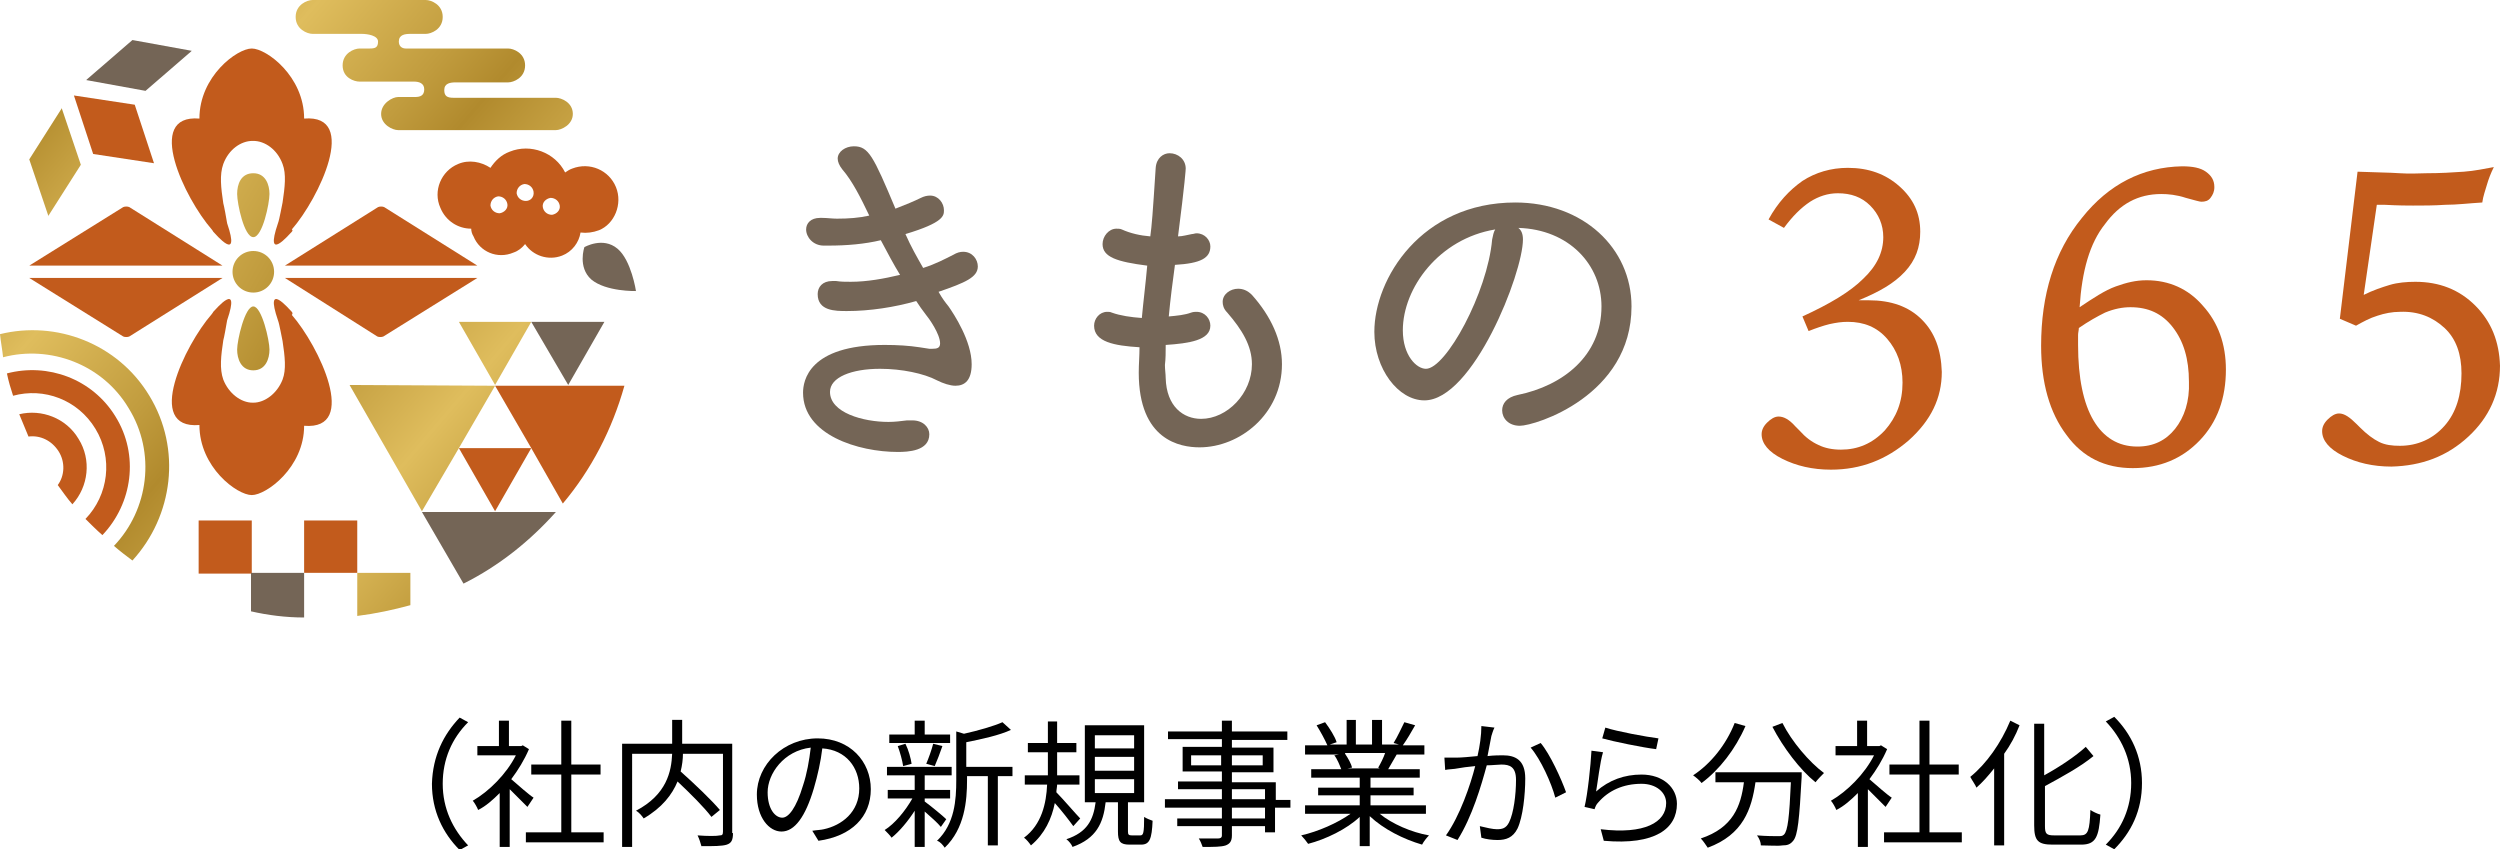 <?xml version="1.0" encoding="utf-8"?>
<!-- Generator: Adobe Illustrator 28.0.0, SVG Export Plug-In . SVG Version: 6.00 Build 0)  -->
<svg version="1.1" id="_レイヤー_1" xmlns="http://www.w3.org/2000/svg" xmlns:xlink="http://www.w3.org/1999/xlink" x="0px"
	 y="0px" viewBox="0 0 324.7 110.3" style="enable-background:new 0 0 324.7 110.3;" xml:space="preserve">
<style type="text/css">
	.st0{fill:#746556;}
	.st1{fill:#C25B1C;}
	.st2{fill:url(#SVGID_1_);}
	.st3{fill-rule:evenodd;clip-rule:evenodd;fill:#746556;}
	.st4{fill-rule:evenodd;clip-rule:evenodd;fill:url(#SVGID_00000179606231091545455640000005057451752856601490_);}
	.st5{fill-rule:evenodd;clip-rule:evenodd;fill:#C25B1C;}
	.st6{fill:url(#SVGID_00000062904219725644488700000010355455156800161458_);}
	.st7{fill:url(#SVGID_00000101783506125384222820000002797340904684758174_);}
	.st8{fill:url(#SVGID_00000026852788245008088770000015100660316363124657_);}
	.st9{fill:url(#SVGID_00000127740285680330484670000004876351204874189202_);}
	.st10{fill:url(#SVGID_00000162329033847926384510000004895070297413376640_);}
	.st11{fill:url(#SVGID_00000039105820427850567200000018226626606698413953_);}
	.st12{fill:url(#SVGID_00000147938478181550757090000001443811611209755305_);}
</style>
<g>
	<g>
		<path class="st0" d="M123.2,39.8c0.7,1,3,4.5,3,7.5c0,2.1-0.9,2.8-2.1,2.8c-0.7,0-1.6-0.3-2.4-0.7c-1.7-0.9-4.6-1.5-7.4-1.5
			c-3.7,0-6.5,1.1-6.5,3c0,2.7,4.3,3.9,7.6,3.9c0.8,0,1.6-0.1,2.4-0.2c0.2,0,0.5,0,0.7,0c1.4,0,2.2,0.9,2.2,1.8
			c0,2.2-2.8,2.3-4.1,2.3c-5.1,0-12.3-2.2-12.3-7.7c0-1.5,0.7-6.2,10.6-6.2c1.7,0,3.2,0.1,4.5,0.3l1.3,0.2h0.4c0.6,0,1-0.1,1-0.7
			c0-1.2-1.4-3.2-1.9-3.8c-0.4-0.5-0.8-1.1-1.2-1.7c-2.8,0.8-6,1.3-9,1.3c-1.5,0-3.8,0-3.8-2.2c0-0.9,0.6-1.7,1.9-1.7
			c0.1,0,0.3,0,0.5,0c0.6,0.1,1.2,0.1,1.9,0.1c2.1,0,4.3-0.4,6.4-0.9c-0.8-1.3-1.6-2.8-2.5-4.5c-2.1,0.5-4.4,0.7-6.8,0.7H107
			c-1.4,0-2.3-1.1-2.3-2.1c0-0.8,0.6-1.5,1.8-1.5h0.3c0.6,0,1.3,0.1,1.9,0.1c1.5,0,2.9-0.1,4.2-0.4c-1.1-2.3-2.2-4.5-3.5-6
			c-0.4-0.5-0.6-1-0.6-1.4c0-0.9,1-1.6,2.1-1.6c1.9,0,2.5,1.2,5.4,8.1c1.3-0.5,2.5-1,3.3-1.4c0.4-0.2,0.8-0.3,1.2-0.3
			c1.1,0,1.8,1,1.8,1.9c0,0.7,0,1.6-5,3.1c0.7,1.6,1.5,3,2.3,4.4c1.6-0.5,2.9-1.2,3.9-1.7c0.5-0.3,0.9-0.4,1.3-0.4
			c1.2,0,1.9,1,1.9,1.9c0,1.4-1.6,2.1-5.1,3.3C122.4,38.8,122.8,39.3,123.2,39.8"/>
		<path class="st0" d="M151.3,47.4c0,0.6,0.1,1.2,0.1,1.7c0.1,3.7,2.3,5.3,4.6,5.3c3.4,0,6.6-3.3,6.6-7.1c0-2.4-1.3-4.5-3.2-6.7
			c-0.5-0.5-0.6-1-0.6-1.4c0-1,1-1.7,2-1.7c0.6,0,1.2,0.2,1.8,0.8c2.5,2.8,3.9,5.9,3.9,9c0,6.5-5.5,10.8-10.7,10.8
			c-2.5,0-7.9-0.9-7.9-9.7c0-1.1,0.1-2.2,0.1-3.3c-3.3-0.2-5.9-0.7-5.9-2.8c0-0.9,0.7-1.8,1.7-1.8c0.2,0,0.4,0,0.6,0.1
			c1.1,0.4,2.5,0.6,3.9,0.7c0.2-2.2,0.5-4.5,0.7-6.8c-3.9-0.5-5.8-1.1-5.8-2.8c0-1,0.8-2,1.8-2c0.2,0,0.5,0,0.7,0.1
			c1.1,0.5,2.4,0.8,3.7,0.9c0.2-1.5,0.3-2.7,0.7-8.9c0.1-1.3,1-1.9,1.8-1.9c1.1,0,2.1,0.8,2.1,2c0,0.1-0.1,1.8-1,8.8
			c0.6,0,1.2-0.2,1.8-0.3c0.2,0,0.4-0.1,0.6-0.1c1.1,0,1.8,0.9,1.8,1.7c0,1.5-1.2,2.2-4.6,2.4c-0.3,2.2-0.6,4.5-0.8,6.7
			c1.1-0.1,2.1-0.2,2.9-0.5c0.3-0.1,0.5-0.1,0.7-0.1c1.1,0,1.8,0.9,1.8,1.8c0,1.9-2.8,2.3-5.8,2.5C151.4,45.8,151.4,46.6,151.3,47.4
			"/>
		<path class="st0" d="M197.8,31.1c0,4.4-6.5,20.9-12.8,20.9c-3.4,0-6.5-4.1-6.5-8.9c0-6.9,6.1-16.8,18.3-16.8
			c8.8,0,15.1,5.9,15.1,13.5c0,11.6-12.5,15.5-14.5,15.5c-1.5,0-2.3-1-2.3-2c0-0.9,0.6-1.7,2-2c5.9-1.2,10.9-5.1,10.9-11.5
			c0-5.4-4.2-10-10.8-10.2C197.6,29.9,197.8,30.4,197.8,31.1 M182.2,42.9c0,3.3,1.8,5,3,5c2.6,0,8-9.9,8.6-16.8
			c0.1-0.5,0.2-1,0.4-1.3C186.9,31,182.2,37.4,182.2,42.9"/>
		<path class="st1" d="M241.4,39c0.1,0,0.3,0,0.5,0s0.4,0,0.8,0c2.9,0,5.2,0.8,6.9,2.5s2.5,3.9,2.6,6.8c0,3.4-1.4,6.3-4.3,8.9
			c-2.9,2.5-6.2,3.8-10.1,3.8c-2.4,0-4.5-0.5-6.3-1.4s-2.7-2-2.7-3.2c0-0.5,0.2-1,0.7-1.5s1-0.8,1.5-0.8c0.7,0,1.4,0.4,2.2,1.3
			c0.2,0.2,0.4,0.4,0.5,0.5c0.8,0.9,1.6,1.5,2.5,1.9c0.8,0.4,1.8,0.6,2.9,0.6c2.2,0,4.1-0.8,5.7-2.5c1.5-1.7,2.3-3.7,2.3-6.2
			c0-2.3-0.7-4.2-2-5.7s-3-2.2-5.1-2.2c-0.8,0-1.5,0.1-2.4,0.3c-0.8,0.2-1.7,0.5-2.7,0.9l-0.8-1.9c3.5-1.6,6.2-3.2,7.9-4.9
			c1.8-1.7,2.6-3.5,2.6-5.4c0-1.6-0.6-3-1.7-4.1c-1.1-1.1-2.5-1.6-4.2-1.6c-1.3,0-2.5,0.4-3.6,1.1c-1.2,0.8-2.3,1.9-3.4,3.4l-2-1.1
			c1.2-2.2,2.7-3.8,4.4-5c1.7-1.1,3.7-1.7,5.9-1.7c2.7,0,4.9,0.8,6.7,2.4c1.8,1.6,2.7,3.5,2.7,5.9c0,2-0.6,3.7-2,5.2
			S244.1,37.9,241.4,39"/>
		<path class="st1" d="M270.1,39.9c1.8-1.2,3.3-2.2,4.7-2.7s2.6-0.8,4-0.8c2.9,0,5.4,1.1,7.3,3.3c2,2.2,3,5,3,8.3
			c0,3.7-1.1,6.8-3.4,9.2s-5.2,3.6-8.7,3.6c-3.6,0-6.5-1.4-8.6-4.3c-2.2-2.9-3.3-6.8-3.3-11.6c0-6.6,1.7-12.2,5.3-16.6
			c3.5-4.4,7.9-6.6,13-6.7c1.4,0,2.4,0.2,3.1,0.7s1.1,1.1,1.1,2c0,0.6-0.2,1-0.5,1.4c-0.3,0.4-0.7,0.5-1.2,0.5c-0.2,0-0.9-0.2-2-0.5
			c-1.2-0.4-2.3-0.5-3.2-0.5c-3,0-5.4,1.3-7.3,3.9C271.4,31.6,270.4,35.2,270.1,39.9 M270,42.6c0,0.3-0.1,0.6-0.1,0.9s0,0.7,0,1.3
			c0,4.3,0.7,7.6,2,9.8s3.2,3.4,5.7,3.4c2.1,0,3.7-0.8,4.9-2.3s1.9-3.6,1.8-6.1c0-3-0.7-5.3-2.1-7.1s-3.2-2.6-5.5-2.6
			c-1,0-2.1,0.2-3.3,0.7C272.4,41.1,271.3,41.7,270,42.6"/>
		<path class="st1" d="M323.9,21.7c-0.4,0.8-0.7,1.6-0.9,2.3c-0.2,0.7-0.5,1.5-0.6,2.3c-1.7,0.1-3.3,0.3-4.8,0.3
			c-1.5,0.1-2.9,0.1-4.2,0.1c-0.6,0-1.9,0-3.7-0.1c-0.4,0-0.8,0-1,0L307,38.3c1.2-0.6,2.4-1,3.4-1.3s2.2-0.4,3.3-0.4
			c3.1,0,5.7,1,7.8,3.1c2.1,2.1,3.1,4.7,3.2,7.8c0,3.6-1.4,6.7-4.1,9.2c-2.8,2.6-6.1,3.8-10,3.9c-2.4,0-4.5-0.5-6.3-1.4
			s-2.7-2-2.7-3.2c0-0.5,0.2-1,0.7-1.5s1-0.8,1.5-0.8c0.7,0,1.4,0.5,2.3,1.4c0.2,0.2,0.3,0.3,0.4,0.4c0.9,0.9,1.7,1.5,2.5,1.9
			s1.7,0.5,2.7,0.5c2.3,0,4.3-0.9,5.8-2.6s2.2-4,2.2-6.8c0-2.5-0.7-4.5-2.2-5.9s-3.4-2.2-5.8-2.1c-1,0-2,0.2-2.9,0.5
			c-1,0.3-1.9,0.8-2.8,1.3l-2.1-0.9l2.3-19.1c2.3,0.1,4.1,0.1,5.5,0.2c1.4,0.1,2.5,0,3.4,0c1.8,0,3.5-0.1,4.9-0.2
			C321.4,22.2,322.8,21.9,323.9,21.7"/>
		
			<linearGradient id="SVGID_1_" gradientUnits="userSpaceOnUse" x1="28.3" y1="53.589" x2="95.231" y2="110.549" gradientTransform="matrix(1 0 0 1 0 -68)">
			<stop  offset="0" style="stop-color:#B0892B"/>
			<stop  offset="0.22" style="stop-color:#DFBD5D"/>
			<stop  offset="0.41" style="stop-color:#C19C3E"/>
			<stop  offset="0.5" style="stop-color:#B18A2D"/>
			<stop  offset="0.76" style="stop-color:#DFBD5D"/>
			<stop  offset="0.92" style="stop-color:#C19C3D"/>
			<stop  offset="1" style="stop-color:#B0892B"/>
		</linearGradient>
		<path class="st2" d="M72.2,16.9c0.7,0,2.2-0.7,2.2-2.1c0-1.5-1.5-2.1-2.2-2.1H58.9c-0.8,0-1.2-0.2-1.2-1c0-0.9,0.8-1,1.5-1H66
			c0.7,0,2.2-0.6,2.2-2.2S66.7,6.3,66,6.3h-8.6h-3.1h-1.6c-0.5,0-0.9-0.3-0.9-0.9c0-0.9,0.8-1,1.5-1h2c0.7,0,2.2-0.6,2.2-2.2
			S56,0,55.3,0h-4.8H48h-7.4c-0.7,0-2.2,0.6-2.2,2.2s1.5,2.2,2.2,2.2H47c0.7,0,2.1,0.2,2.1,1S48.7,6.3,48,6.3h-0.2l0,0h-1.1
			c-0.7,0-2.2,0.6-2.2,2.2s1.5,2.1,2.2,2.1h7.1c0.6,0,1.3,0.2,1.3,1s-0.5,1-1.2,1h-2.2c-0.7,0-2.2,0.8-2.2,2.2
			c0,1.4,1.5,2.1,2.2,2.1L72.2,16.9L72.2,16.9z"/>
		<path class="st1" d="M80,24.3c-0.9-2.2-3.4-3.3-5.7-2.4c-0.3,0.1-0.6,0.3-0.9,0.5c-1.3-2.6-4.5-3.8-7.2-2.7
			c-1.1,0.4-1.9,1.2-2.5,2.1c-1.2-0.8-2.8-1.1-4.2-0.5c-2.2,0.9-3.3,3.5-2.3,5.7c0.7,1.7,2.3,2.7,4,2.7c0,0.3,0.1,0.7,0.3,1
			c0.8,2,3.1,3,5.2,2.1c0.6-0.2,1.1-0.6,1.5-1.1c1,1.5,3,2.2,4.8,1.5c1.3-0.5,2.2-1.7,2.4-3c0.8,0.1,1.6,0,2.4-0.3
			C79.8,29.1,80.9,26.5,80,24.3L80,24.3z M64.9,27.7c-0.6,0-1.1-0.4-1.2-1c0-0.6,0.4-1.1,1-1.2c0.6,0,1.1,0.4,1.2,1
			C66,27.1,65.5,27.6,64.9,27.7z M68.3,26.1c-0.6,0-1.1-0.4-1.2-1c0-0.6,0.4-1.1,1-1.2c0.6,0,1.1,0.4,1.2,1
			C69.4,25.6,68.9,26.1,68.3,26.1z M71.7,27.9c-0.6,0-1.1-0.4-1.2-1c-0.1-0.6,0.4-1.1,1-1.2c0.6,0,1.1,0.4,1.2,1
			C72.8,27.3,72.3,27.8,71.7,27.9z"/>
		<polygon class="st3" points="18.9,11.8 24.8,6.7 24.9,6.6 17.2,5.2 11.3,10.3 11.2,10.4 		"/>
		
			<linearGradient id="SVGID_00000163056804926148177050000009649598042215288763_" gradientUnits="userSpaceOnUse" x1="1.909" y1="84.589" x2="68.839" y2="141.559" gradientTransform="matrix(1 0 0 1 0 -68)">
			<stop  offset="0" style="stop-color:#B0892B"/>
			<stop  offset="0.22" style="stop-color:#DFBD5D"/>
			<stop  offset="0.41" style="stop-color:#C19C3E"/>
			<stop  offset="0.5" style="stop-color:#B18A2D"/>
			<stop  offset="0.76" style="stop-color:#DFBD5D"/>
			<stop  offset="0.92" style="stop-color:#C19C3D"/>
			<stop  offset="1" style="stop-color:#B0892B"/>
		</linearGradient>
		
			<polygon style="fill-rule:evenodd;clip-rule:evenodd;fill:url(#SVGID_00000163056804926148177050000009649598042215288763_);" points="
			8,14 8,14.1 3.8,20.7 6.3,28.1 6.3,28 10.5,21.4 		"/>
		<polygon class="st5" points="20,21.2 17.5,13.6 9.6,12.4 9.5,12.3 9.5,12.3 9.5,12.3 9.6,12.4 12.1,20 20,21.2 20.1,21.2 
			20.1,21.2 20.1,21.2 		"/>
		<path class="st0" d="M80.2,32.3c-1.9-1.6-4.3-0.2-4.3-0.2s-0.9,2.6,0.9,4.2c1.9,1.6,5.8,1.5,5.8,1.5S82,33.8,80.2,32.3"/>
		<path class="st1" d="M62,34.5l-12.1-7.6c-0.2-0.1-0.6-0.1-0.8,0L37,34.5H62z"/>
		<path class="st1" d="M37,36.1l12,7.6c0.2,0.1,0.6,0.1,0.8,0L62,36.1H37z"/>
		<path class="st1" d="M28.9,34.5l-12.1-7.6c-0.2-0.1-0.6-0.1-0.8,0L3.8,34.5H28.9z"/>
		<path class="st1" d="M3.8,36.1L16,43.7c0.2,0.1,0.6,0.1,0.8,0l12.1-7.6H3.8z"/>
		<path class="st1" d="M37.9,30.1c-0.3,0.3-3.6,4.2-1.8-1.1c0.2-0.5,0.5-2.3,0.6-2.7c0.3-2,0.5-3.7,0-5c-0.7-1.9-2.3-3-3.8-3h-0.1
			c-1.5,0-3.1,1.1-3.8,3c-0.5,1.4-0.3,3.1,0,5.1c0.1,0.3,0.4,2,0.5,2.6c1.8,5.3-1.5,1.4-1.8,1.1c0,0-0.1-0.2-0.2-0.3
			c-3.5-4-8.8-15-1.6-14.4c0-5.5,4.9-9.1,6.8-9.1s6.8,3.6,6.8,9.1c7.2-0.6,1.9,10.4-1.6,14.4C38.1,29.9,37.9,30.1,37.9,30.1"/>
		
			<linearGradient id="SVGID_00000015324006982572083640000000629712389778409650_" gradientUnits="userSpaceOnUse" x1="-0.336" y1="84.43" x2="82.834" y2="131.65" gradientTransform="matrix(1 0 0 1 0 -68)">
			<stop  offset="0" style="stop-color:#B0892B"/>
			<stop  offset="0.22" style="stop-color:#DFBD5D"/>
			<stop  offset="0.41" style="stop-color:#C19C3E"/>
			<stop  offset="0.5" style="stop-color:#B18A2D"/>
			<stop  offset="0.76" style="stop-color:#DFBD5D"/>
			<stop  offset="0.92" style="stop-color:#C19C3D"/>
			<stop  offset="1" style="stop-color:#B0892B"/>
		</linearGradient>
		<path style="fill:url(#SVGID_00000015324006982572083640000000629712389778409650_);" d="M35.6,35.3c0,1.5-1.2,2.7-2.7,2.7
			s-2.7-1.2-2.7-2.7s1.2-2.7,2.7-2.7S35.6,33.8,35.6,35.3"/>
		
			<linearGradient id="SVGID_00000031892043476866313030000017293874355770650793_" gradientUnits="userSpaceOnUse" x1="3.428" y1="77.799" x2="86.598" y2="125.019" gradientTransform="matrix(1 0 0 1 0 -68)">
			<stop  offset="0" style="stop-color:#B0892B"/>
			<stop  offset="0.22" style="stop-color:#DFBD5D"/>
			<stop  offset="0.41" style="stop-color:#C19C3E"/>
			<stop  offset="0.5" style="stop-color:#B18A2D"/>
			<stop  offset="0.76" style="stop-color:#DFBD5D"/>
			<stop  offset="0.92" style="stop-color:#C19C3D"/>
			<stop  offset="1" style="stop-color:#B0892B"/>
		</linearGradient>
		<path style="fill:url(#SVGID_00000031892043476866313030000017293874355770650793_);" d="M30.8,25.2c0,1.2,0.9,5.6,2.1,5.6
			c1.2,0,2.1-4.4,2.1-5.6s-0.5-2.7-2.1-2.7l0,0C31.3,22.5,30.8,23.9,30.8,25.2"/>
		
			<linearGradient id="SVGID_00000147222646535898953440000009835718658519359873_" gradientUnits="userSpaceOnUse" x1="-4.102" y1="91.066" x2="79.068" y2="138.286" gradientTransform="matrix(1 0 0 1 0 -68)">
			<stop  offset="0" style="stop-color:#B0892B"/>
			<stop  offset="0.22" style="stop-color:#DFBD5D"/>
			<stop  offset="0.41" style="stop-color:#C19C3E"/>
			<stop  offset="0.5" style="stop-color:#B18A2D"/>
			<stop  offset="0.76" style="stop-color:#DFBD5D"/>
			<stop  offset="0.92" style="stop-color:#C19C3D"/>
			<stop  offset="1" style="stop-color:#B0892B"/>
		</linearGradient>
		<path style="fill:url(#SVGID_00000147222646535898953440000009835718658519359873_);" d="M30.8,45.4c0,1.2,0.5,2.7,2.1,2.7
			s2.1-1.5,2.1-2.7s-1-5.6-2.1-5.6S30.8,44.2,30.8,45.4"/>
		<path class="st1" d="M37.9,40.5c-0.3-0.3-3.6-4.2-1.8,1.1c0.2,0.5,0.5,2.3,0.6,2.7c0.3,2,0.5,3.7,0,5c-0.7,1.8-2.3,3-3.8,3h-0.1
			c-1.5,0-3.1-1.2-3.8-3c-0.5-1.4-0.3-3.1,0-5.1c0.1-0.3,0.4-2,0.5-2.6c1.8-5.3-1.5-1.4-1.8-1.1c0,0-0.1,0.2-0.2,0.3
			c-3.5,4-8.8,15-1.6,14.4c0,5.5,4.9,9.1,6.8,9.1s6.8-3.6,6.8-9c7.2,0.6,1.9-10.4-1.6-14.4C38.1,40.7,37.9,40.5,37.9,40.5"/>
		<path class="st1" d="M10.2,57c-1.6-2.7-4.8-3.9-7.7-3.2c0.4,1,0.8,1.9,1.2,2.9c1.5-0.2,3,0.5,3.9,1.9C8.5,60,8.4,61.8,7.5,63
			c0.6,0.8,1.2,1.7,1.9,2.5C11.5,63.2,11.9,59.7,10.2,57z"/>
		<path class="st1" d="M15,54.1c-3-4.9-8.8-7-14.1-5.6c0.2,1,0.5,2,0.8,2.9c4-1.1,8.4,0.5,10.7,4.3s1.7,8.6-1.3,11.7
			c0.7,0.7,1.4,1.4,2.2,2.1C17.2,65.4,18.1,59.1,15,54.1L15,54.1z"/>
		
			<linearGradient id="SVGID_00000180366649922664458780000010093569714226237573_" gradientUnits="userSpaceOnUse" x1="-13.407" y1="102.588" x2="53.523" y2="159.558" gradientTransform="matrix(1 0 0 1 0 -68)">
			<stop  offset="0" style="stop-color:#B0892B"/>
			<stop  offset="0.22" style="stop-color:#DFBD5D"/>
			<stop  offset="0.41" style="stop-color:#C19C3E"/>
			<stop  offset="0.5" style="stop-color:#B18A2D"/>
			<stop  offset="0.76" style="stop-color:#DFBD5D"/>
			<stop  offset="0.92" style="stop-color:#C19C3D"/>
			<stop  offset="1" style="stop-color:#B0892B"/>
		</linearGradient>
		<path style="fill:url(#SVGID_00000180366649922664458780000010093569714226237573_);" d="M19.4,51.4c-4.1-6.8-12.1-9.8-19.4-8
			c0.1,1,0.3,2,0.4,3c6.1-1.6,12.9,0.9,16.3,6.6c3.6,5.8,2.6,13.2-1.9,17.9c0.8,0.7,1.6,1.3,2.4,1.9C22.5,67,23.6,58.3,19.4,51.4
			L19.4,51.4z"/>
		
			<linearGradient id="SVGID_00000165913721964757988730000014156870565132377776_" gradientUnits="userSpaceOnUse" x1="-7.871" y1="96.076" x2="59.069" y2="153.046" gradientTransform="matrix(1 0 0 1 0 -68)">
			<stop  offset="0" style="stop-color:#B0892B"/>
			<stop  offset="0.22" style="stop-color:#DFBD5D"/>
			<stop  offset="0.41" style="stop-color:#C19C3E"/>
			<stop  offset="0.5" style="stop-color:#B18A2D"/>
			<stop  offset="0.76" style="stop-color:#DFBD5D"/>
			<stop  offset="0.92" style="stop-color:#C19C3D"/>
			<stop  offset="1" style="stop-color:#B0892B"/>
		</linearGradient>
		<path style="fill:url(#SVGID_00000165913721964757988730000014156870565132377776_);" d="M46.4,74.4V80c2.4-0.3,4.7-0.8,6.9-1.4
			v-4.2H46.4z"/>
		<polygon class="st1" points="46.4,74.4 46.4,67.6 39.5,67.6 39.5,74.4 39.5,74.4 		"/>
		<rect x="25.8" y="67.6" class="st1" width="6.9" height="6.9"/>
		<path class="st0" d="M39.5,74.4h-6.9v5c2.2,0.5,4.5,0.8,6.9,0.8V74.4L39.5,74.4z"/>
		<polygon class="st0" points="78.5,41.8 69,41.8 73.8,50 		"/>
		
			<linearGradient id="SVGID_00000047771700792497459440000003832270477641851299_" gradientUnits="userSpaceOnUse" x1="14.646" y1="69.635" x2="81.576" y2="126.605" gradientTransform="matrix(1 0 0 1 0 -68)">
			<stop  offset="0" style="stop-color:#B0892B"/>
			<stop  offset="0.22" style="stop-color:#DFBD5D"/>
			<stop  offset="0.41" style="stop-color:#C19C3E"/>
			<stop  offset="0.5" style="stop-color:#B18A2D"/>
			<stop  offset="0.76" style="stop-color:#DFBD5D"/>
			<stop  offset="0.92" style="stop-color:#C19C3D"/>
			<stop  offset="1" style="stop-color:#B0892B"/>
		</linearGradient>
		<polygon style="fill:url(#SVGID_00000047771700792497459440000003832270477641851299_);" points="69,41.8 59.6,41.8 64.3,50 		"/>
		<path class="st0" d="M60.2,75.8c4.6-2.3,8.6-5.5,12-9.3H54.8C54.8,66.5,60.2,75.8,60.2,75.8z"/>
		<path class="st1" d="M69,58.2L69,58.2L69,58.2l4.1,7.2c3.7-4.4,6.4-9.6,8-15.3H64.3L69,58.2L69,58.2z"/>
		<polygon class="st1" points="59.6,58.2 59.6,58.2 64.3,66.4 69,58.2 69,58.2 		"/>
		<polygon points="69,58.2 69,58.2 69.1,58.2 		"/>
		
			<linearGradient id="SVGID_00000072979763361858637400000015328713698772336281_" gradientUnits="userSpaceOnUse" x1="5.56" y1="80.302" x2="72.5" y2="137.272" gradientTransform="matrix(1 0 0 1 0 -68)">
			<stop  offset="0" style="stop-color:#B0892B"/>
			<stop  offset="0.22" style="stop-color:#DFBD5D"/>
			<stop  offset="0.41" style="stop-color:#C19C3E"/>
			<stop  offset="0.5" style="stop-color:#B18A2D"/>
			<stop  offset="0.76" style="stop-color:#DFBD5D"/>
			<stop  offset="0.92" style="stop-color:#C19C3D"/>
			<stop  offset="1" style="stop-color:#B0892B"/>
		</linearGradient>
		<polygon style="fill:url(#SVGID_00000072979763361858637400000015328713698772336281_);" points="59.6,58.2 64.3,50.1 45.4,50 
			54.8,66.4 59.6,58.2 		"/>
		<path d="M59.6,58.2L59.6,58.2L59.6,58.2z"/>
	</g>
	<g>
		<path d="M59.7,93.2l1.1,0.6c-2.1,2.1-3.3,4.8-3.3,8s1.3,5.9,3.3,8l-1.1,0.6c-2.2-2.2-3.6-5.1-3.6-8.6
			C56.2,98.2,57.6,95.4,59.7,93.2z"/>
		<path d="M68.5,104.8c-0.5-0.5-1.5-1.5-2.3-2.3v7.5h-1.3v-7c-0.9,0.9-1.8,1.7-2.8,2.2c-0.1-0.3-0.5-1-0.7-1.2
			c2.1-1.2,4.4-3.5,5.6-5.9h-5v-1.2h2.8v-3.3h1.3v3.3h1.6l0.2-0.1l0.8,0.5c-0.6,1.4-1.4,2.7-2.3,3.9c0.8,0.7,2.4,2.1,2.9,2.4
			L68.5,104.8z M78.4,108.1v1.3H68.3v-1.3h4.6v-7.5H69v-1.3h3.9v-5.7h1.3v5.7H78v1.3h-3.8v7.5H78.4z"/>
		<path d="M95.2,108.2c0,0.9-0.2,1.3-0.8,1.5c-0.6,0.2-1.7,0.2-3.3,0.2c-0.1-0.4-0.3-1-0.5-1.4c1.3,0.1,2.5,0.1,2.9,0
			c0.3,0,0.4-0.1,0.4-0.5V97.9h-5.2c0,0.7-0.1,1.5-0.3,2.3c1.8,1.6,4,3.7,5.1,5l-1.1,0.9c-0.9-1.2-2.7-3-4.4-4.6
			c-0.7,1.7-2,3.4-4.4,4.8c-0.2-0.3-0.6-0.8-1-1c4-2.1,4.6-5.1,4.7-7.4h-5.2V110h-1.3V96.6h6.5v-3.1h1.3v3.1h6.5V108.2z"/>
		<path d="M106.3,109.2l-0.8-1.3c0.6-0.1,1.1-0.1,1.5-0.2c2.3-0.5,4.6-2.2,4.6-5.3c0-2.7-1.7-5-4.8-5.2c-0.2,1.7-0.6,3.5-1.1,5.2
			c-1.1,3.7-2.5,5.6-4.2,5.6c-1.6,0-3.2-1.8-3.2-4.8c0-3.9,3.5-7.3,7.9-7.3c4.2,0,6.9,3,6.9,6.6
			C113.1,106.1,110.6,108.6,106.3,109.2z M101.6,106.2c0.8,0,1.8-1.2,2.7-4.2c0.5-1.5,0.8-3.2,1-4.9c-3.5,0.4-5.6,3.4-5.6,5.8
			C99.7,105.1,100.7,106.2,101.6,106.2z"/>
		<path d="M122.2,107.4c-0.4-0.5-1.3-1.3-2.1-2v4.6h-1.3v-4.7c-0.9,1.4-2,2.7-3,3.5c-0.2-0.3-0.6-0.7-0.9-1c1.3-0.8,2.7-2.5,3.6-4.1
			h-3.2v-1.1h3.5v-1.9h-3.6v-1.1h8.4v1.1h-3.5v1.9h3.3v1.1h-3.3v0.4c0.7,0.5,2.4,1.9,2.8,2.3L122.2,107.4z M123.4,96.5h-7.9v-1.1
			h3.3v-1.8h1.3v1.8h3.3V96.5z M117.3,99.5c-0.1-0.7-0.4-1.8-0.7-2.6l1-0.3c0.4,0.8,0.7,1.9,0.8,2.6L117.3,99.5z M120.3,99.2
			c0.3-0.7,0.7-1.8,0.9-2.6l1.2,0.3c-0.3,0.9-0.7,1.9-1,2.6L120.3,99.2z M131.6,100.8h-2v9h-1.3v-9h-2.7v0.5c0,2.7-0.3,6.3-2.9,8.8
			c-0.2-0.3-0.6-0.8-1-0.9c2.3-2.2,2.5-5.3,2.5-7.9V95l1,0.3c1.8-0.4,3.9-1,5-1.5l1.1,1c-1.5,0.7-3.8,1.2-5.8,1.6v3.2h6V100.8z"/>
		<path d="M139.4,107.3c-0.5-0.7-1.5-2-2.4-3c-0.4,2-1.3,4-3.1,5.5c-0.2-0.3-0.6-0.8-0.9-1c2.3-1.7,2.9-4.5,3-6.9h-2.9v-1.2h3
			c0-0.3,0-0.5,0-0.8v-2.2h-2.6v-1.2h2.6v-2.8h1.2v2.8h2.5v1.2h-2.5v2.2c0,0.3,0,0.5,0,0.8h2.9v1.2h-2.9c0,0.3-0.1,0.7-0.1,1
			c0.8,0.8,2.6,2.9,3.1,3.4L139.4,107.3z M148.1,108.5c0.4,0,0.5-0.3,0.5-2.4c0.3,0.2,0.8,0.4,1.1,0.5c-0.1,2.4-0.4,3.1-1.5,3.1
			h-1.5c-1.2,0-1.5-0.4-1.5-1.7v-3.8h-1.6c-0.3,2.7-1.2,4.7-4.3,5.8c-0.1-0.3-0.5-0.8-0.8-1c2.7-0.9,3.5-2.5,3.8-4.8h-1.4v-10h7.7
			v10h-2.1v3.8c0,0.4,0.1,0.5,0.5,0.5H148.1z M142.2,97.2h5.1v-1.7h-5.1V97.2z M142.2,100.1h5.1v-1.8h-5.1V100.1z M142.2,103h5.1
			v-1.8h-5.1V103z"/>
		<path d="M167.5,104.9h-1.9v3.2h-1.3v-0.8H160v1.2c0,0.8-0.3,1.1-0.8,1.3c-0.6,0.2-1.5,0.2-3,0.2c-0.1-0.3-0.3-0.8-0.5-1.1
			c1.1,0,2.2,0,2.5,0c0.3,0,0.5-0.1,0.5-0.4v-1.2h-5.8v-1h5.8v-1.4h-7.4v-1.1h7.4v-1.3H153v-1h5.7v-1.3h-5.1v-3.2h5.1v-1h-7V95h7
			v-1.4h1.3V95h7.2v1.1H160v1h5.4v3.2H160v1.3h5.7v2.3h1.9V104.9z M158.6,99.4v-1.3h-3.9v1.3H158.6z M160,98.1v1.3h4v-1.3H160z
			 M160,103.8h4.3v-1.3H160V103.8z M164.3,104.9H160v1.4h4.3V104.9z"/>
		<path d="M179.2,105.7c1.6,1.3,4.1,2.4,6.4,2.8c-0.3,0.3-0.7,0.8-0.9,1.2c-2.4-0.7-5-2-6.8-3.7v3.9h-1.3v-3.8
			c-1.7,1.6-4.4,2.9-6.7,3.5c-0.2-0.3-0.6-0.8-0.9-1.1c2.2-0.5,4.7-1.6,6.4-2.8h-5.9v-1.1h7.1v-1.3h-5.4v-1h5.4v-1.3h-6.3v-1.1h3.9
			c-0.2-0.5-0.5-1.3-0.9-1.8l0.6-0.1h-4.4v-1.2h2.9c-0.3-0.7-0.9-1.8-1.4-2.6l1.1-0.4c0.6,0.8,1.3,1.9,1.5,2.6l-0.9,0.3h2.2v-3.2
			h1.2v3.2h2.1v-3.2h1.3v3.2h2.2l-0.7-0.2c0.5-0.8,1-1.9,1.4-2.7l1.4,0.4c-0.5,0.9-1.1,1.9-1.6,2.6h2.8v1.2h-3.6
			c-0.4,0.7-0.8,1.4-1.1,1.9h4.1v1.1H178v1.3h5.6v1H178v1.3h7.2v1.1H179.2z M174.7,97.9c0.4,0.6,0.8,1.3,0.9,1.8l-0.6,0.1h4.2
			l-0.2-0.1c0.3-0.5,0.7-1.3,0.9-1.9H174.7z"/>
		<path d="M193.7,95.6c-0.1,0.5-0.3,1.6-0.5,2.6c0.8-0.1,1.6-0.1,2-0.1c1.6,0,2.9,0.6,2.9,3c0,2.1-0.3,5-1,6.5
			c-0.6,1.2-1.5,1.5-2.6,1.5c-0.7,0-1.5-0.1-2.1-0.3l-0.2-1.5c0.8,0.2,1.7,0.4,2.2,0.4c0.7,0,1.2-0.1,1.6-0.9
			c0.6-1.2,0.9-3.6,0.9-5.5c0-1.7-0.8-2-1.9-2c-0.4,0-1.2,0.1-1.9,0.1c-0.7,2.6-1.9,6.7-3.8,9.7l-1.5-0.6c1.8-2.5,3.2-6.6,3.8-9
			c-1,0.1-1.8,0.2-2.3,0.3c-0.4,0.1-1.2,0.1-1.6,0.2l-0.1-1.6c0.6,0,1,0,1.6,0c0.6,0,1.7-0.1,2.7-0.2c0.3-1.3,0.5-2.7,0.5-3.9
			l1.7,0.2C193.9,94.9,193.8,95.3,193.7,95.6z M203.4,102.9l-1.4,0.7c-0.5-1.9-1.9-5-3.2-6.5l1.3-0.6
			C201.3,97.9,202.8,101.2,203.4,102.9z"/>
		<path d="M207.3,102.8c1.7-1.5,3.7-2.2,5.9-2.2c2.8,0,4.6,1.7,4.6,3.8c0,3.2-2.8,5.4-9.5,4.8l-0.4-1.5c5.7,0.7,8.5-0.9,8.5-3.4
			c0-1.4-1.3-2.5-3.2-2.5c-2.4,0-4.3,0.9-5.6,2.4c-0.3,0.3-0.4,0.6-0.5,0.9l-1.3-0.3c0.4-1.6,0.8-5.4,0.9-7.3l1.5,0.2
			C207.8,99,207.5,101.7,207.3,102.8z M215.4,95.9l-0.3,1.4c-1.7-0.2-5.6-1-7-1.4l0.4-1.4C210,95,213.8,95.7,215.4,95.9z"/>
		<path d="M226.7,94.3c-1.3,3-3.4,5.7-5.7,7.4c-0.2-0.3-0.8-0.8-1.1-1c2.3-1.5,4.3-4,5.4-6.8L226.7,94.3z M234,100.3
			c0,0,0,0.5,0,0.6c-0.3,5.5-0.5,7.6-1.1,8.3c-0.4,0.5-0.8,0.6-1.4,0.6c-0.6,0.1-1.7,0-2.8,0c0-0.4-0.2-0.9-0.5-1.3
			c1.2,0.1,2.3,0.1,2.7,0.1c0.4,0,0.6,0,0.8-0.2c0.5-0.5,0.7-2.3,0.9-6.8h-4.6c-0.5,3.5-1.6,6.8-6.2,8.5c-0.2-0.3-0.6-0.9-0.9-1.2
			c4.2-1.4,5.2-4.2,5.6-7.3h-3.7v-1.3H234z M231.5,93.9c1.2,2.4,3.5,5.1,5.4,6.5c-0.3,0.3-0.8,0.8-1.1,1.2c-2-1.6-4.2-4.5-5.6-7.2
			L231.5,93.9z"/>
		<path d="M244.9,104.8c-0.5-0.5-1.5-1.5-2.3-2.3v7.5h-1.3v-7c-0.9,0.9-1.8,1.7-2.8,2.2c-0.1-0.3-0.5-1-0.7-1.2
			c2.1-1.2,4.4-3.5,5.6-5.9h-5v-1.2h2.8v-3.3h1.3v3.3h1.6l0.2-0.1l0.8,0.5c-0.6,1.4-1.4,2.7-2.3,3.9c0.8,0.7,2.4,2.1,2.9,2.4
			L244.9,104.8z M254.8,108.1v1.3h-10.1v-1.3h4.6v-7.5h-3.9v-1.3h3.9v-5.7h1.3v5.7h3.8v1.3h-3.8v7.5H254.8z"/>
		<path d="M262.3,94.2c-0.5,1.3-1.2,2.6-2,3.7v11.9H259v-10c-0.8,1-1.5,1.8-2.3,2.5c-0.1-0.3-0.6-1-0.8-1.4c2.1-1.7,4-4.4,5.2-7.3
			L262.3,94.2z M270.2,108.5c1,0,1.2-0.6,1.3-3.3c0.3,0.2,0.9,0.5,1.3,0.6c-0.2,2.9-0.6,3.9-2.5,3.9h-3.7c-1.9,0-2.4-0.5-2.4-2.5V94
			h1.3v6.7c2-1.1,4.1-2.5,5.4-3.7l1,1.2c-1.7,1.4-4.1,2.7-6.3,3.9v5.2c0,1,0.2,1.2,1.2,1.2H270.2z"/>
		<path d="M274.6,110.3l-1.1-0.6c2.1-2.1,3.3-4.8,3.3-8s-1.3-5.9-3.3-8l1.1-0.6c2.2,2.2,3.6,5.1,3.6,8.6
			C278.2,105.3,276.8,108.1,274.6,110.3z"/>
	</g>
</g>
</svg>
